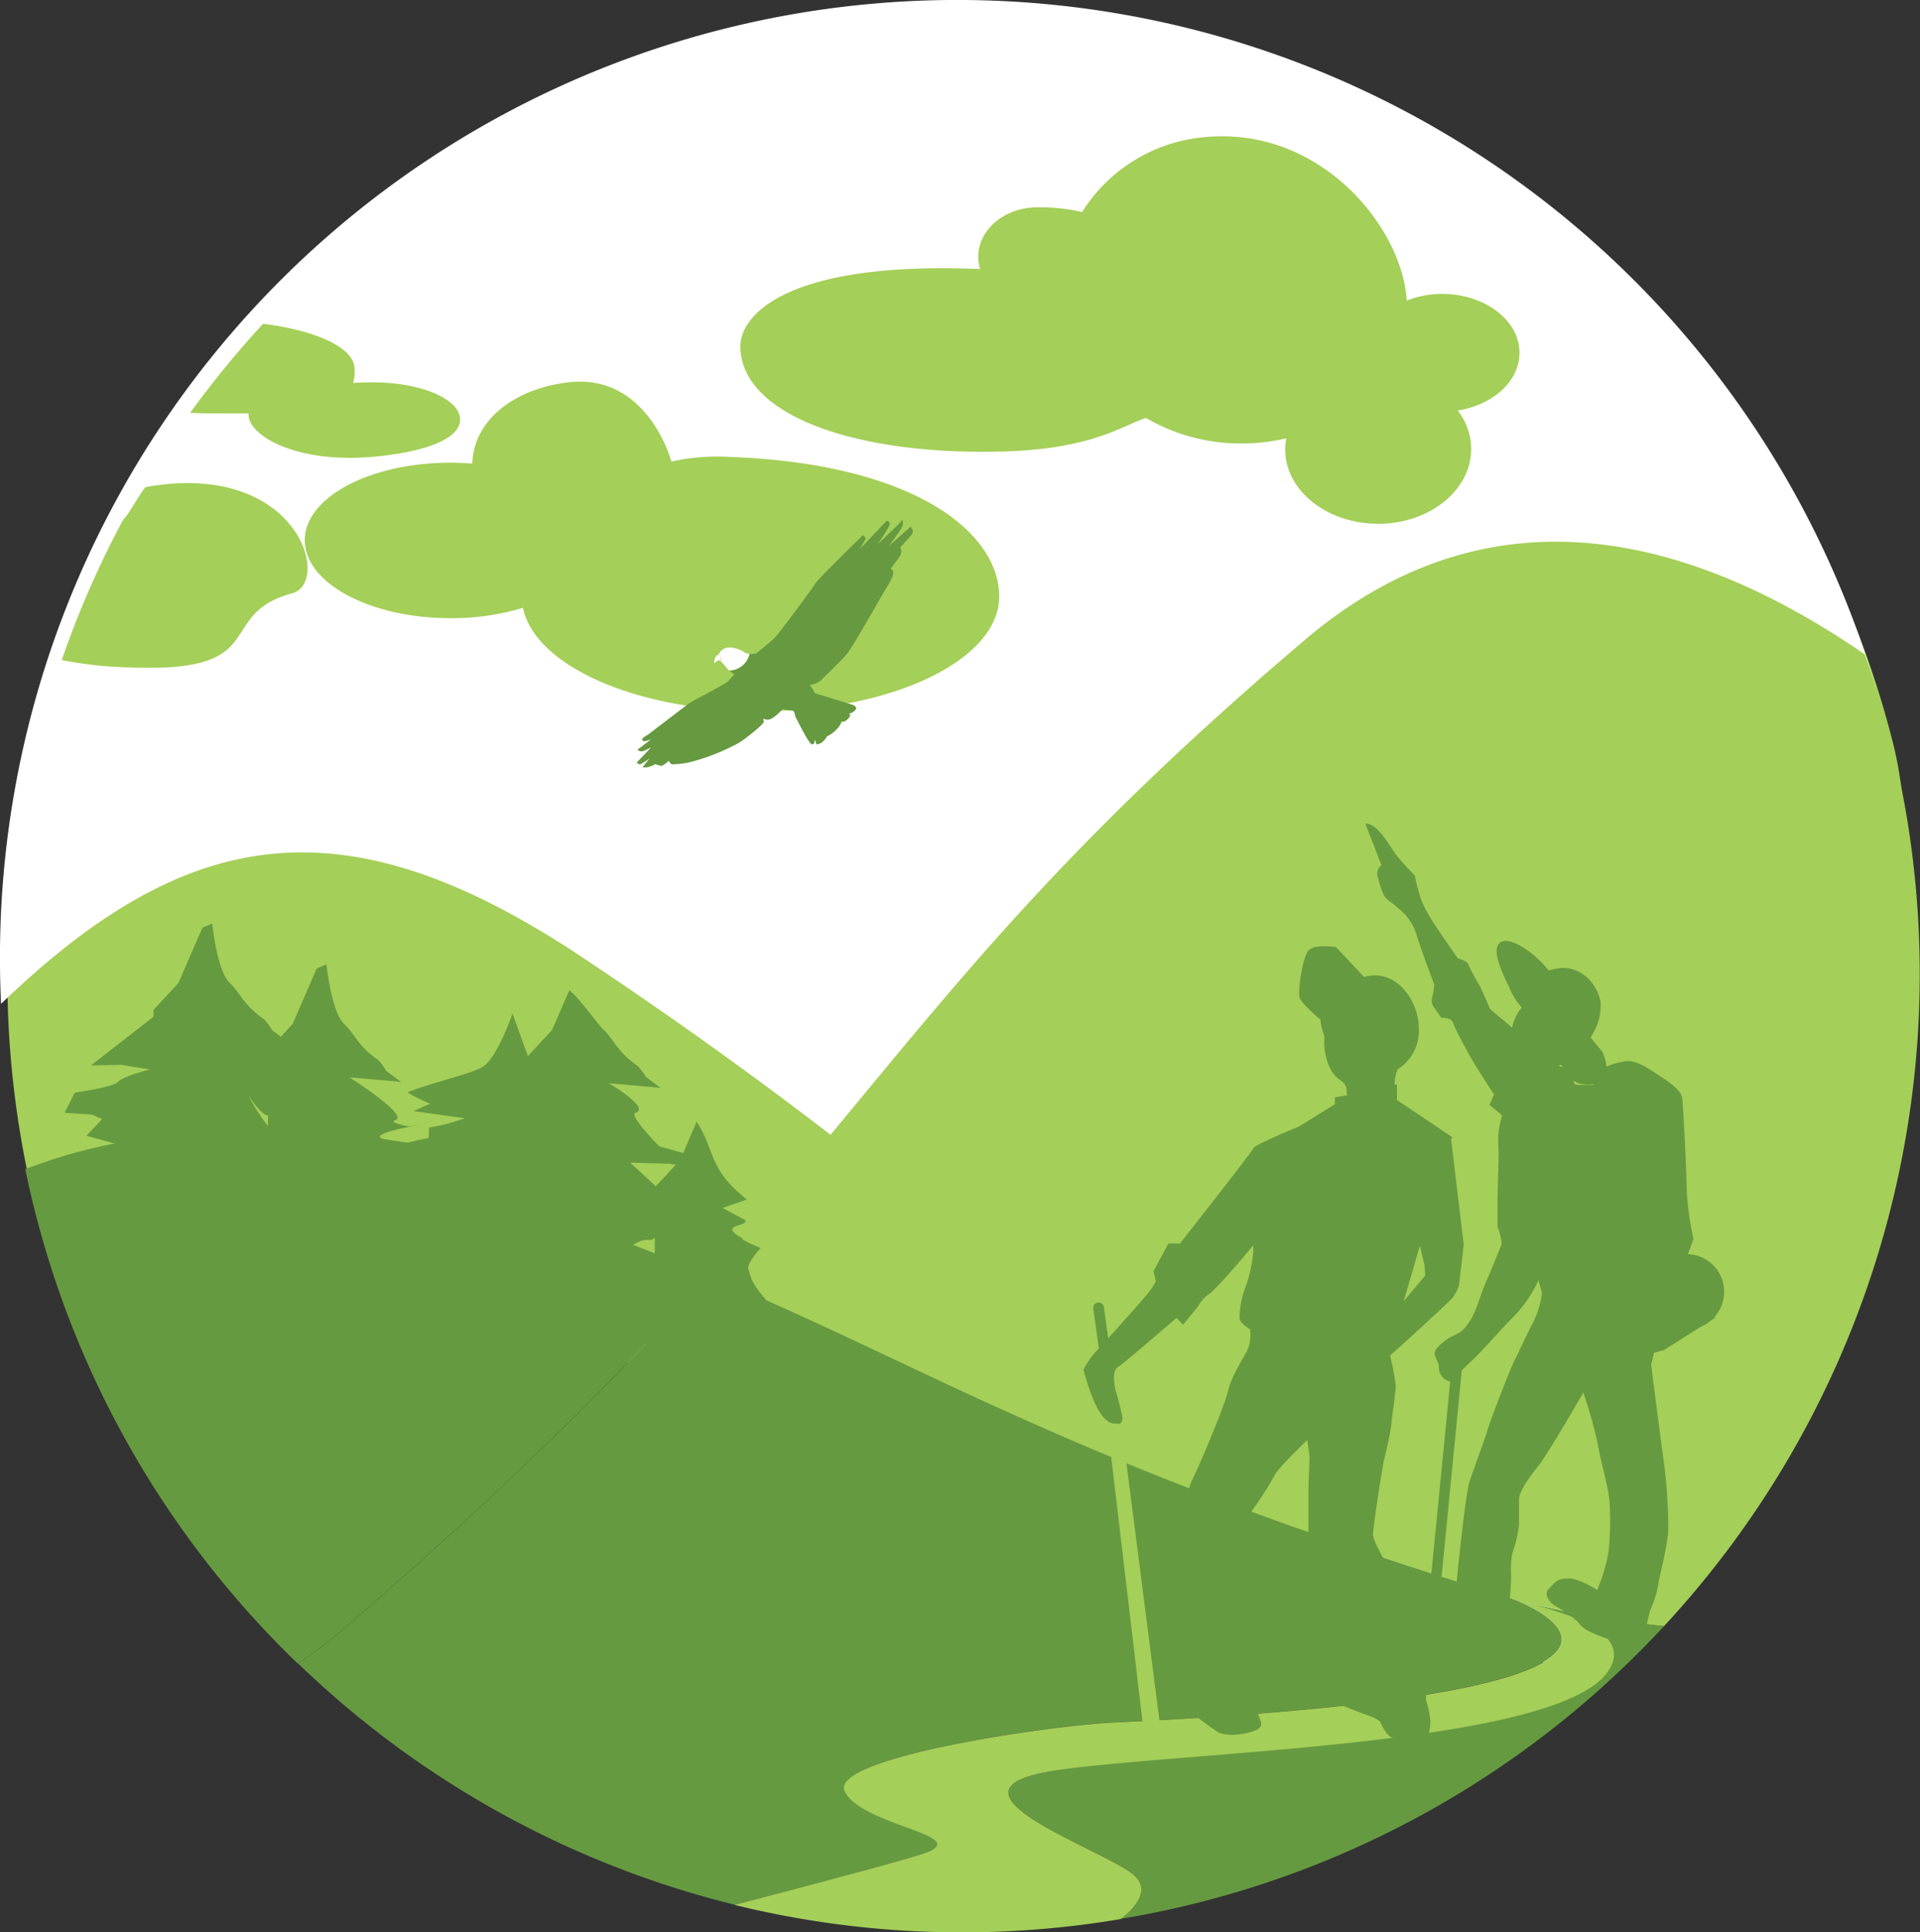 <svg xmlns="http://www.w3.org/2000/svg" viewBox="0 0 285.81 287.58"><rect x="0" y="0" width="285.81" height="287.58" fill="#333333" stroke="none"/><defs><style>.cls-1{fill:#a4cf58;}.cls-2{fill:#fff;}.cls-3{fill:#669a40;}.cls-4{fill:none;}.cls-5{fill:#669940;}</style></defs><g id="Layer_2" data-name="Layer 2"><g id="Layer_1-2" data-name="Layer 1"><path class="cls-1" d="M12.81,202a142.51,142.51,0,1,1,269-91.35c7,28-7,77.2-15.92,102.57-84.56-15.79-99,6.5-174.73-10.89C50,192.85,29.37,167.07,12.81,202Z"/><path class="cls-2" d="M.16,149.39a142.51,142.51,0,1,1,283.89,9.66c-3.35,28.69-33.89,69.73-51.16,90.31-73.52-44.66-81.7-63.92-146.37-107C51.36,119,28,122.6.16,149.39Z"/><path class="cls-3" d="M168.56,278.86c-4.86-3.81-29.67-12.19-12.43-15.2s74.46-5.39,79.75-13.79c4-6.29-4.58-10.09-8.69-11.42A133.42,133.42,0,0,0,247.71,242a141.85,141.85,0,0,1-80.88,43.57C169.17,283.77,171.42,281.09,168.56,278.86Z"/><path class="cls-3" d="M55.58,172.17a482.76,482.76,0,0,1,50,17.64c-13.25,14.7-29.82,31.38-54.25,52.45a73.83,73.83,0,0,1-7,5.32A141.89,141.89,0,0,1,3.76,174,79.65,79.65,0,0,1,55.58,172.17Z"/><path class="cls-3" d="M105.59,189.81c34.72,14.58,53.77,27.95,119.24,48,0,0,39,13.88-59.05,18.51-9.59.45-42.36,5.23-40,10.22s18.36,6.54,12.5,9c-1.84.78-13.62,3.95-28.91,7.93a142.85,142.85,0,0,1-65-35.91,73.83,73.83,0,0,0,7-5.32C75.77,221.19,92.34,204.51,105.59,189.81Z"/><path class="cls-1" d="M247.71,242a133.42,133.42,0,0,1-20.52-3.58c4.11,1.33,16.32,4,12.24,10.24-7.48,11.43-66.06,12-83.3,15s7.57,11.39,12.43,15.2c2.86,2.23.61,4.91-1.73,6.74q-3,.51-6.07.89a142.11,142.11,0,0,1-51.44-3c15.29-4,27.07-7.15,28.91-7.93,5.86-2.49-10.19-4-12.5-9s30.46-9.77,40.05-10.22c98.07-4.63,59.05-18.51,59.05-18.51-65.47-20-84.52-33.41-119.24-48,29.42-32.61,42.48-55.43,88.73-94.66,27.78-23.56,57.78-15.33,83.28,2.22A142.67,142.67,0,0,1,247.71,242Z"/><path class="cls-4" d="M66.3,172.52v.12S66.34,172.56,66.3,172.52Z"/><path class="cls-4" d="M42.47,167.75c-.95,0-1.6.12-1.6.12l1.6,1.47Z"/><path class="cls-4" d="M100,192.32v-6.41a1.1,1.1,0,0,1-1,.34c-1.45-.16-3.64,1.75-3.64,1.75l1.91,3.62A8.71,8.71,0,0,1,100,192.32Z"/><path class="cls-4" d="M103.22,175a4.71,4.71,0,0,1-1-.12l-5.78-.16s2,1.86,3.82,3.52Z"/><path class="cls-4" d="M64.09,179.84l.07.11c1-.58,1.74-1,1.74-1a21.92,21.92,0,0,0-3.61-.94A25.21,25.21,0,0,1,64.09,179.84Z"/><path class="cls-3" d="M59.28,171.14c.28.16,6.55.86,7,1.38L66,169C62.22,169.58,58.13,170.45,59.28,171.14Z"/><path class="cls-3" d="M79.53,192.67a160.32,160.32,0,0,1,35.17,18.44c0-.5-3.55-10.13-3.51-10.62-.65-.14,2.57,9,2.57,9l-1.36-2.58a2.73,2.73,0,0,1,.92-.08c.69.07,1-1.38,1.2-2.57-1-4.52.76-7.64.91-7.66.16-2.68-3.37-4.14-3.93-7.55-.71-.66,1.73-3.31,1.73-3.31s-3.28-1.37-2.67-1.41c-3.94-2.2.94-1.73.38-2.74l-3.37-1.82,3.62-1.26c-5.82-4.56-4.67-7.23-7.49-11.58l-2,4.67-3.55-1s-4.65-4.65-3.53-5c2.26-.73-4-4.39-4-4.39l7.69.68-2.17-1.63a9.6,9.6,0,0,0-1.2-1.61c-3.1-2.12-3.6-4.05-5.09-5.39-.66-.6-3.9-5.06-5.1-5.89l-2.57,5.91-3.6,3.9-2.29-6.34s-2.34,6.82-4.54,8c-1.75,1-7.47,2.3-11,3.68-.39.15,3.28,1.74,3.28,1.74l-2.49,1.1,7.65,1.06a30.76,30.76,0,0,1-5.31,1.39l-.13,3s.05.08,0,.12v-.12c-.48-.52-6.75-1.22-7-1.39-1.14-.68,2.94-1.55,6.74-2.18l-2.59.41s-3.19-.58-2.07-.94C61,166,52,160.33,52,160.33l7.69.68-2.18-1.63a10,10,0,0,0-1.19-1.61c-3.1-2.12-3.61-4.05-5.09-5.39-1.88-1.69-2.64-8.85-2.64-8.85l-1.45.62-3.58,8.25-1.76,1.9-1.3-1a10,10,0,0,0-1.19-1.61c-3.1-2.12-3.61-4.05-5.09-5.39-1.88-1.69-2.64-8.85-2.64-8.85l-1.45.62-3.58,8.24-3.7,4v1l-9.3,7.25,4.44-.09,4.34.69s-4,1-4.72,1.82-6.48,1.63-6.48,1.63l-1.52,3,4.1.27,1.5.66-2.34,2.49,4.74,1.3a23.46,23.46,0,0,0-3.79,1.56,42,42,0,0,1-5.49,2.43s-1.69,1.86-1.17,1.73c2.58-.62.69,4.42.69,4.42l1.81-.5a13.16,13.16,0,0,1,4.76-.34l-1.54,1.4.23,2.45C30.42,180.3,54.64,183.18,79.53,192.67Zm20.09-19.48a4.71,4.71,0,0,0,1,.12l-3,3.24c-1.76-1.66-3.81-3.52-3.81-3.52Zm-3.15,11.34a1.08,1.08,0,0,0,1-.34v6.4a8.91,8.91,0,0,0-2.72-.69l-1.91-3.62S95,184.37,96.47,184.53Zm-33.16-7.29-1.73,1-.07-.11a25.21,25.21,0,0,0-1.8-1.82A21.63,21.63,0,0,1,63.31,177.24ZM39.89,166v1.59A28.24,28.24,0,0,1,37,163.05S38.94,166.07,39.89,166Z"/><path class="cls-3" d="M94.24,237.49a2.57,2.57,0,0,1-.22-.32,4.89,4.89,0,0,1,.17.77Z"/><polygon class="cls-3" points="100.06 211.7 98.57 212.25 100.06 212.12 100.06 211.7"/><ellipse class="cls-1" cx="209.59" cy="166.99" rx="0.98" ry="0.94"/><path class="cls-4" d="M225.41,204.55c-1.87,1.87-3.45,3.73-4.6,4.88-.74.75-1.43,1.37-2,1.92l-3.12,31.75c.26,0,.53,0,.79-.06,1.14-.14,1.43-1.44,1.43-2.3s1.29-13.79,1.87-15.51,2-5.6,2.3-6.61,2.73-7.32,3.3-8.47,1.15-2.44,2.15-4.45a11.34,11.34,0,0,0,1.3-4,7.65,7.65,0,0,0-.43-1.58A17,17,0,0,1,225.41,204.55Z"/><path class="cls-4" d="M179.12,233.81l2.19,14.89c.18-.52.53-.92,1-.92a12.25,12.25,0,0,1,2.44.57v-8.76c0-1.29-1.29-8.9-.71-9.91s.28-2.87,1.14-4.59A103,103,0,0,0,189.65,214a24.53,24.53,0,0,1,2.44-5.17,4.65,4.65,0,0,0,.29-2.59s-1.3-.72-1.3-1.43a11.83,11.83,0,0,1,.72-3.74,16.85,16.85,0,0,0,1-4.45v-.86a78.84,78.84,0,0,1-5.46,6,4.33,4.33,0,0,0-1.44,1.58l-1.86,2.3-.87-.86s-6.6,5.74-7.18,6-.68.84-.61,1.87l.14,1a30.73,30.73,0,0,1,.9,3.55.94.94,0,0,1-.28.71,5.29,5.29,0,0,0,2.63-1.38Z"/><path class="cls-4" d="M233.93,175.58a2.28,2.28,0,0,1-1.11-.45l.14.46.35.09h2v-.12A4.91,4.91,0,0,1,233.93,175.58Z"/><path class="cls-4" d="M231.45,173.5c-.08-.14-.14-.26-.18-.35l-.33.11Z"/><path class="cls-4" d="M225.41,204.55c-1.87,1.87-3.45,3.73-4.6,4.88-.74.75-1.43,1.37-2,1.92l-3.12,31.75c.26,0,.53,0,.79-.06,1.14-.14,1.43-1.44,1.43-2.3s1.29-13.79,1.87-15.51,2-5.6,2.3-6.61,2.73-7.32,3.3-8.47,1.15-2.44,2.15-4.45a11.34,11.34,0,0,0,1.3-4l-.43-1.58A17,17,0,0,1,225.41,204.55Z"/><path class="cls-3" d="M256.65,192.29a5.58,5.58,0,0,0-5.39-5.64l.83-2.27a45.22,45.22,0,0,1-1-7c0-2.4-.51-12.66-.69-14s-2.56-2.74-4.1-3.76-2.74-1.71-4.11-1.71a10.87,10.87,0,0,0-3.06.83,6.81,6.81,0,0,0-.58-2.17l-1.75-2.14c0-.1.08-.2.11-.29a8.08,8.08,0,0,0,1.35-5c-.61-3.34-3.55-5.57-6.47-5-.42.08-.84.18-1.26.28-2-2.52-5.26-4.77-6.81-4.34-1.82.49-.68,3.58.86,6.67a10.4,10.4,0,0,0,1.92,3.16l0,.08a6.9,6.9,0,0,0-1.41,2.94l-3.28-2.76s-1.37-3.25-1.71-3.76a24.84,24.84,0,0,1-1.54-2.91c-.17-.52-1.54-.86-1.54-.86s-2.05-2.91-3.42-5a24,24,0,0,1-2-3.59,33.5,33.5,0,0,1-1-3.76,38.85,38.85,0,0,1-2.91-3.25c-.85-1.2-2.73-4.62-4.44-4.45l2.39,6.16a1.62,1.62,0,0,0-.51,1.88,15.76,15.76,0,0,0,.51,1.71c.51,1.71,1.37,1.71,2.4,2.74a8,8,0,0,1,2.9,4.27c.86,2.74,2.57,7.19,2.57,7.19s-.17,1.37-.34,2a1.62,1.62,0,0,0,.17,1.2l1.19,1.71s1.54,0,1.72.68a33.64,33.64,0,0,0,1.88,3.76c1,2.06,4.27,7,4.27,7l-.68,1.54,1.88,1.54a20.42,20.42,0,0,0-.51,2.39,20.71,20.71,0,0,0,0,3.25c0,1-.17,5.3-.17,7.36v3.59s.85,2.22.51,2.91-1.37,3.42-2.22,5.3-1.37,4.45-2.74,6.33-2,1.19-3.94,2.9-.34,1.89-.34,3.6a2.14,2.14,0,0,0,1.69,2l-3.54,36-.37,0s-2.74,0-3.93.17a2.68,2.68,0,0,0-1.89,2.4c0,.68,3.08,2.73,4.62,2.73.49,0,1.09,0,1.77-.06h.17a.86.86,0,0,0,.24,0,18.61,18.61,0,0,1,4.49.25,19.13,19.13,0,0,0,5.31.17c.85,0,1-1.36,1-1.36s1.2-8.21,1.2-11.29a14,14,0,0,1,.17-3.42,19.18,19.18,0,0,0,1-4.28v-3.76c0-1,1.19-2.91,2.73-4.79s6.84-11.12,6.84-11.12a70.56,70.56,0,0,1,2.23,8c.34,2.39,1.71,6.5,1.71,9.06a42,42,0,0,1-.17,6.5,24.47,24.47,0,0,1-1.71,5.82s-2.57-1.71-4.28-1.71-1.88.51-2.91,1.54.69,2.39.69,2.39,3.08,1.71,3.93,2.91,4.79,2.4,6.67,2.91a2.7,2.7,0,0,0,2.91-1.37l.86-3.59a17.42,17.42,0,0,0,1.19-3.59c0-.86,1.54-6.16,1.54-8.9a84.94,84.94,0,0,0-.68-9.75c-.34-2.22-1.88-14.37-1.88-14.37l.45-1.8a5.57,5.57,0,0,0,1.21-.34l.05.09.69-.43c.18-.11.37-.22.55-.35l4.54-2.86a5.47,5.47,0,0,0,1.47-.93l.62-.39-.09-.14A5.69,5.69,0,0,0,256.65,192.29ZM237.2,161.46h-2.39l-.41-.11-.18-.55a2.75,2.75,0,0,0,1.32.54,5.73,5.73,0,0,0,1.68,0Zm-4.82-3,.21.41-.6-.28ZM228,197.21c-1.2,2.39-1.88,3.93-2.57,5.3s-3.59,8.89-3.93,10.09-2.05,5.82-2.74,7.87-2.22,17.45-2.22,18.47-.34,2.57-1.71,2.74c-.31,0-.63.06-.93.07l3.7-37.82c.65-.64,1.47-1.39,2.36-2.28,1.37-1.36,3.25-3.59,5.47-5.81a20.06,20.06,0,0,0,3.59-5.3l.52,1.88A13.53,13.53,0,0,1,228,197.21Z"/><polygon class="cls-1" points="172.72 257.03 164.68 194.37 162.89 195.51 170.2 257.26 172.72 257.03"/><path class="cls-3" d="M196.58,151.76a4.46,4.46,0,0,0,.09.8,8.76,8.76,0,0,0,.49,1.65c-.22,2.42.56,5.33,2.26,6.48,2.15,1.46-.14,2.25,2.32,2.8,7.82,1.72,4.95-1.73,6.35-4.39a6.71,6.71,0,0,0,3.12-6c0-4.16-3.25-8.56-7.36-7.87a8,8,0,0,0-.79.17l-4.17-4.45s-3.25-.51-4.11.52-1.53,5.47-1.36,6.84C193.51,149,195.13,150.54,196.58,151.76Z"/><path class="cls-3" d="M217.89,185.21,216,169.45l-19.14,16.47-.69-12.56-1.9-4.36.81-1.63-1.64.25s-6.67,2.73-6.85,3.25-10.94,14.19-10.94,14.19h-1.71l-2.23,4.11.35,1.54a12.65,12.65,0,0,1-1.37,2c-.63.76-3.68,4.21-5.72,6.45l-.65-4.69a.8.8,0,0,0-1.58.22l.83,6-.24.24a12.83,12.83,0,0,0-2.05,2.91s1.37,5.47,3.08,7.18a5.34,5.34,0,0,0,.72.62,3.07,3.07,0,0,0,1.67.22,1.08,1.08,0,0,0,.34-.84,37.31,37.31,0,0,0-1.07-4.23l-.17-1.24c-.08-1.22.13-1.92.73-2.23s8.55-7.18,8.55-7.18l1,1,2.22-2.74a5.2,5.2,0,0,1,1.71-1.88c1.37-1,6.5-7.19,6.5-7.19v1a20.32,20.32,0,0,1-1.19,5.3,13.79,13.79,0,0,0-.86,4.45c0,.86,1.54,1.71,1.54,1.71a5.48,5.48,0,0,1-.34,3.08c-.69,1.37-2.4,3.93-2.91,6.16s-4.28,11.12-5.3,13.17-.69,4.27-1.37,5.47.86,10.26.86,11.8V248a14.59,14.59,0,0,0-2.91-.69,1.39,1.39,0,0,0-1.21,1.1l.34,2.31a6,6,0,0,0,1.21,1.21c.85.69,2.22,2.4,2.91,2.91a48.09,48.09,0,0,0,3.93,2.91c1.2.68,3.59.51,5.48-.17s.51-1.88.51-2.74a12.12,12.12,0,0,0-.86-2.91v-1.88a13.42,13.42,0,0,1-.85-3.76,64.63,64.63,0,0,0-.52-9.58,17.53,17.53,0,0,1-.34-6.5c.34-1.54,0,0,0-1.2s-.34-1.54-.34-1.54,1.71-2.22,2.22-2.91a49.54,49.54,0,0,0,3.25-5.13c.35-.85,4.79-5.13,4.79-5.13l.35,2.57s-.18,3.93-.18,5.3v7.53c0,2,1,2.39,1.2,3.07s1.71,1.72,1.88,2.4,2.57,7,3.08,8,3.94,6.33,3.94,6.33a9.37,9.37,0,0,1-1.89-.17c-.51-.17-3.25.51-3.93.51s-1,1.37-1,2.05,1.2,1.71,1.2,1.71,3.42,1.37,4.45,1.71a6.73,6.73,0,0,1,1.71.86s.85,2,1.71,2.39,5.47-.17,5.47-.17a9.44,9.44,0,0,0,.35-2.22,16.36,16.36,0,0,0-.69-3.25s.17-1.71.17-2.74-1.37-3.93-1.71-6a30.25,30.25,0,0,0-2.05-6.85c-1-2.39-4.28-7.87-4.28-8.89s1.37-10.09,1.71-11.46a48.64,48.64,0,0,0,1-4.79c0-.51.68-5,.68-6a34.58,34.58,0,0,0-.85-4.44s8.89-8,9.41-8.73a7.08,7.08,0,0,0,.85-1.71Z"/><path class="cls-3" d="M188.87,173.77l4.55-6.15,5.29-3.29v-1a31.17,31.17,0,0,1,4.22-.6c1.3,0,1.7.6,2.51.3a2.64,2.64,0,0,1,1.8.2l8.94,6-1.2,2.21-.51,9.44-13.15,7.93-7.43-.3Z"/><polygon class="cls-1" points="212.06 188.33 212.16 189.83 208.95 193.65 211.36 185.41 212.06 188.33"/><rect class="cls-3" x="205.64" y="161.41" width="2.31" height="3.11"/><path class="cls-1" d="M108.59,68a31.24,31.24,0,0,0-8.65.69S96.48,55.52,84.59,56.9C76.87,57.8,70.5,62.31,70.31,69c-1.07-.08-2.14-.14-3.25-.14-12,0-21.69,5.16-21.69,11.54S55.08,92,67.06,92a36.94,36.94,0,0,0,10.79-1.54c1.77,8.64,16.92,15.39,35.36,15.39,19.62,0,35.53-7.65,35.53-17.08S136.28,69,108.59,68Z"/><path class="cls-1" d="M37,61.75c0,3,6.92,7.26,18.57,6.23,7.11-.64,12.92-2.48,12.92-5.54S62.66,56.9,55.52,56.9,37,58.69,37,61.75Z"/><path class="cls-1" d="M226.19,52.51c0-4.85-5.17-8.77-11.54-8.77a14.34,14.34,0,0,0-5.25,1c-.57-10.84-13-26.34-30.66-24.27a24,24,0,0,0-17.66,11.08,28.13,28.13,0,0,0-6.69-.69c-4.84,0-8.77,3.3-8.77,7.38a6.33,6.33,0,0,0,.28,1.8c-28.77-1.22-35.75,6.85-35.69,11.58.11,10,16.71,16.15,38.88,15.58,13.49-.35,17.86-3.82,21.5-5A28,28,0,0,0,184.87,66a29.17,29.17,0,0,0,6.61-.77,8.94,8.94,0,0,0-.17,1.64c0,6.12,6.2,11.08,13.85,11.08S219,72.94,219,66.82a9.44,9.44,0,0,0-2-5.73C222.24,60.27,226.19,56.74,226.19,52.51Z"/><path class="cls-1" d="M52.75,54.59c-.31-2.89-5.62-5.39-13.58-6.41A144.73,144.73,0,0,0,28.3,61.45c.91,0,1.83.07,2.76.07C43,61.52,53.56,62.09,52.75,54.59Z"/><path class="cls-1" d="M43.52,88.28c5.9-1.62.81-19.84-21.8-15.8-.38.06-2.94,4.74-3.32,4.75a142.15,142.15,0,0,0-9.21,21,58.34,58.34,0,0,0,10.34,1.1C40.75,100.16,31.75,91.51,43.52,88.28Z"/><path class="cls-5" d="M135.66,78.52c-.14-.34-.38.19-.77.48s-2.59,2.31-2.59,2.31S134,79,134.22,78.52a1.32,1.32,0,0,0,.15-1.06c-.1-.19-.29.24-.63.58l-3.12,3a26.18,26.18,0,0,0,1.82-2.93c.1-.44-.43-.63-.43-.63l-4,4.23.86-1.54s-.28-.72-.5-.43a5.51,5.51,0,0,1-.41.38c-.29.29-6.38,6.24-6.67,6.82s-5.48,7.54-6.05,8.07-2.64,2.21-2.64,2.21a2.48,2.48,0,0,1-.48.09,1.89,1.89,0,0,1-.53,0,3.16,3.16,0,0,1-3,2.48,8.45,8.45,0,0,0,.74.58s-.72.72-.91,1-5.23,2.93-5.57,3.12-6.24,4.75-6.48,4.9-1,.52-.72.81,1.3-.19,1.3-.19l-2.07,1.58a1.32,1.32,0,0,0,.72.24,8.53,8.53,0,0,0,1.35-.62l-2.16,2.26a.66.66,0,0,0,.48.28,6.42,6.42,0,0,0,1.44-.91l-1.06,1.35a2.35,2.35,0,0,0,1.06-.1,4,4,0,0,0,.86-.38s.72.38,1.11.19a4.37,4.37,0,0,0,.86-.67s.34.52.48.52a12.3,12.3,0,0,0,2.93-.38,31.88,31.88,0,0,0,7.06-2.83c1.15-.72,3.79-2.84,3.69-3.17s0-.43,0-.43.28.28,1,.09a6,6,0,0,0,1.77-1.49s.87.15,1.39.2.39.72.63,1.1,1.92,3.94,2.4,3.94.38-.72.38-.72a1.17,1.17,0,0,1,.2.53c0,.24.24.24.72,0a2.54,2.54,0,0,0,.91-1,4.11,4.11,0,0,0,1.2-.81,3.61,3.61,0,0,0,1-1.4s.43.2,1-.48,0-.67,0-.67a1.76,1.76,0,0,0,1-.53c.48-.48-.38-.81-.38-.81l-5.47-1.68s-.29-.15-.29-.29a5.7,5.7,0,0,0-.63-1,3,3,0,0,0,1.68-.67c.53-.58,2.79-2.69,3.75-3.8s4-6.62,6.48-10.8c1.08-1.85.14-2,.14-2l1.11-1.49c.86-1.15.29-1.68.29-1.68s.77-.81,1.49-1.63S135.81,78.86,135.66,78.52Z"/><path class="cls-2" d="M111,97.2l-.53-.34a5.12,5.12,0,0,0-1.53-.48,1.85,1.85,0,0,0-1.88.82s.09,0,0,.09a1.5,1.5,0,0,1,.24.8,1.27,1.27,0,0,1,0,.34,7.07,7.07,0,0,1,.76.83,3.51,3.51,0,0,0,.5.53,3.16,3.16,0,0,0,3-2.48A4.14,4.14,0,0,1,111,97.2Z"/><path class="cls-2" d="M107.05,97.29a1.67,1.67,0,0,1-.2.15,1.3,1.3,0,0,0-.52,1.25l.67-.48.25.22a1.27,1.27,0,0,0,0-.34A1.5,1.5,0,0,0,107.05,97.29Z"/></g></g></svg>